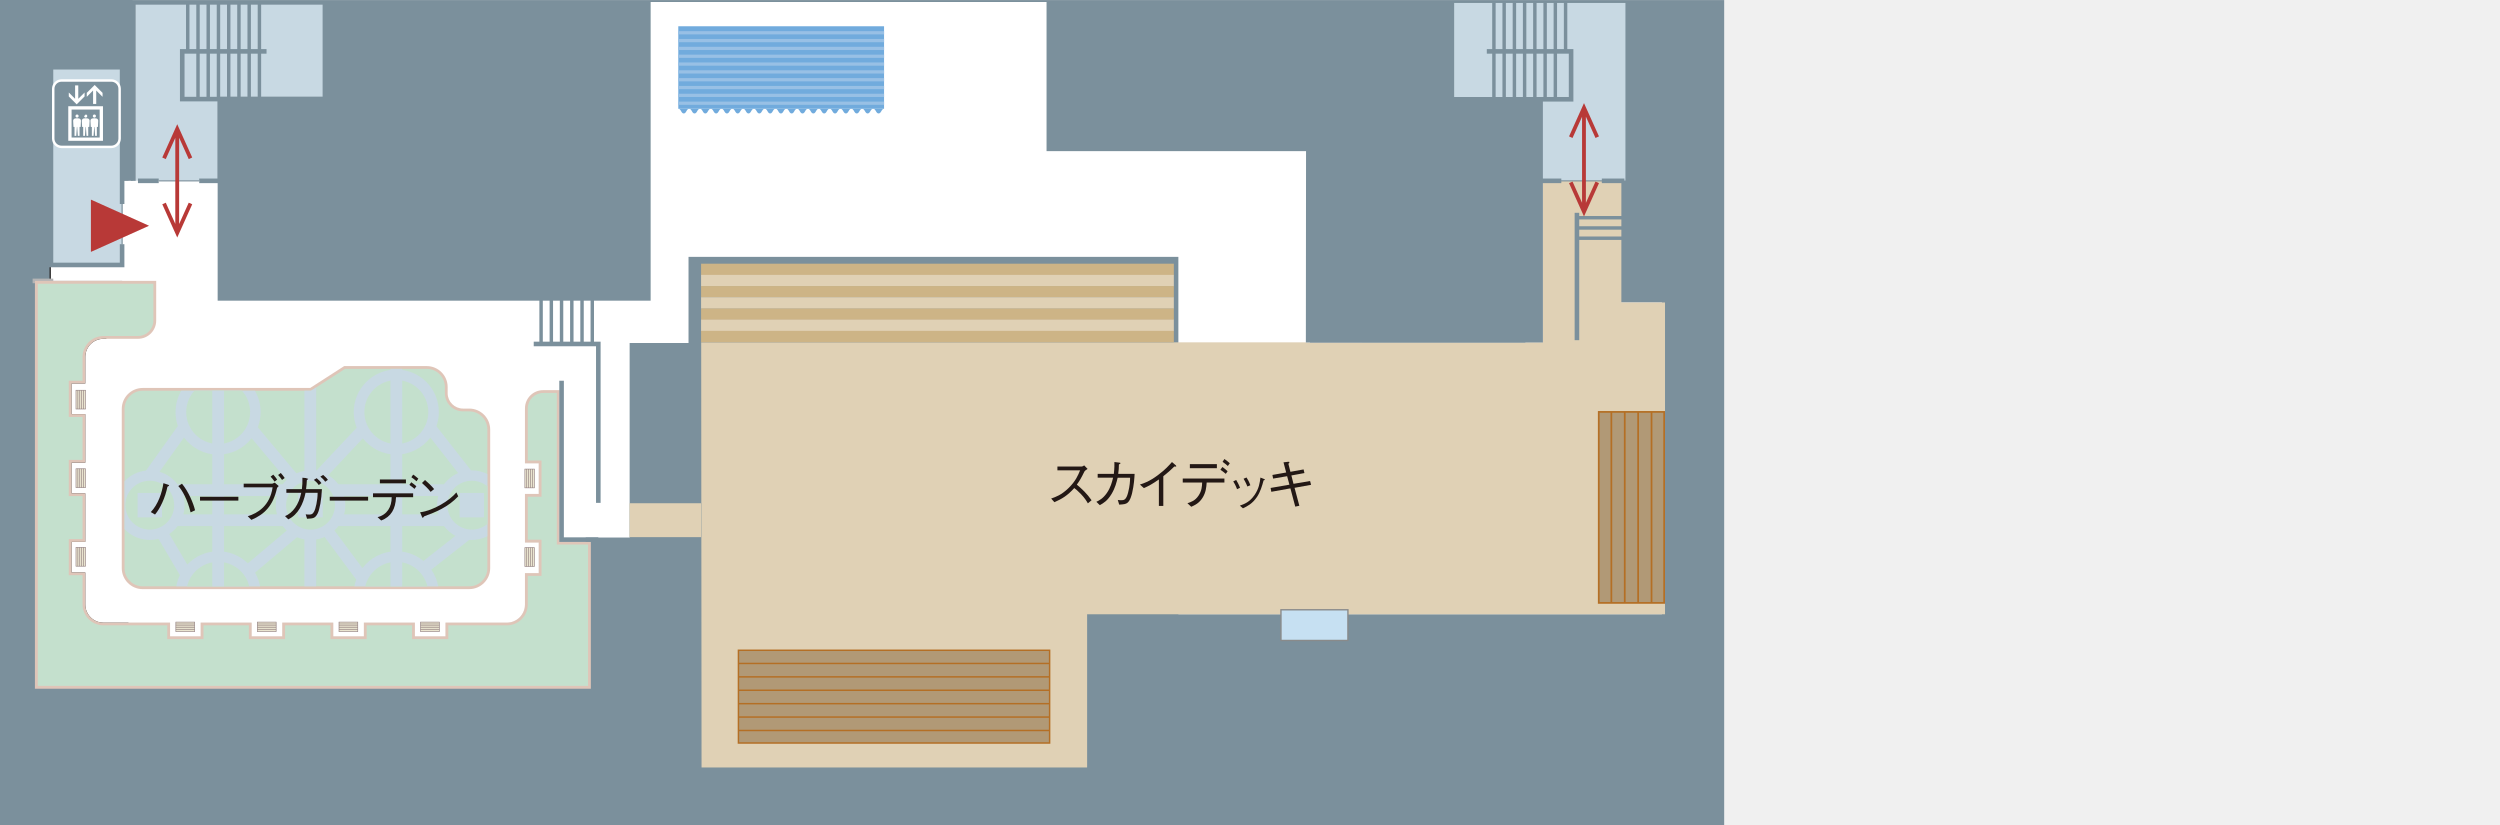 <?xml version="1.0" encoding="UTF-8"?>
<svg id="_レイヤー_2" data-name="レイヤー 2" xmlns="http://www.w3.org/2000/svg" viewBox="0 0 959.44 316.72">
  <rect x="0" y="0" width="959.44" height="316.72" fill="#333333" stroke="none"/>
  <defs>
    <style>
      .cls-1 {
        stroke: #8a7678;
        stroke-width: .22px;
      }

      .cls-1, .cls-2, .cls-3, .cls-4, .cls-5, .cls-6, .cls-7, .cls-8, .cls-9, .cls-10 {
        fill: none;
      }

      .cls-11 {
        fill: #71abdd;
      }

      .cls-12 {
        fill: #eae5d0;
      }

      .cls-13 {
        fill: #c4e0cd;
      }

      .cls-14 {
        fill: #b83937;
      }

      .cls-15 {
        fill: #dfc5b8;
      }

      .cls-16 {
        fill: #b19976;
      }

      .cls-17 {
        fill: #98c0e5;
      }

      .cls-2 {
        stroke: #b4b4b5;
        stroke-linecap: square;
      }

      .cls-2, .cls-8 {
        stroke-width: 1.76px;
      }

      .cls-3 {
        stroke-width: .67px;
      }

      .cls-3, .cls-4 {
        stroke: #b46f25;
      }

      .cls-4 {
        stroke-width: .57px;
      }

      .cls-18 {
        fill: #231815;
      }

      .cls-19 {
        fill: #fff;
      }

      .cls-20 {
        fill: #f0f0f0;
      }

      .cls-21 {
        fill: #cdb486;
      }

      .cls-5 {
        stroke-width: .44px;
      }

      .cls-5, .cls-8, .cls-9 {
        stroke: #7b909c;
      }

      .cls-22 {
        fill: #7b909c;
      }

      .cls-23 {
        fill: #c8d9e3;
      }

      .cls-6 {
        stroke: #fff;
        stroke-width: .94px;
      }

      .cls-7 {
        stroke: #b83937;
        stroke-width: 1.47px;
      }

      .cls-24 {
        fill: #e0d1b5;
      }

      .cls-9 {
        stroke-width: 1.32px;
      }

      .cls-25 {
        fill: #c6e0f2;
      }

      .cls-10 {
        stroke: #898a8a;
        stroke-width: .53px;
      }
    </style>
  </defs>
  <g id="_レイヤー_1-2" data-name="レイヤー 1">
    <g>
      <rect class="cls-20" x="49.3" width="910.14" height="316.68"/>
      <g>
        <rect class="cls-23" x="52.05" y=".9" width="73.52" height="68.45"/>
        <polygon class="cls-19" points="204.85 132.01 215.52 132.01 215.52 207.09 243.73 207.09 243.73 132.01 266.33 132.01 266.33 98.94 455.87 98.94 455.87 116.44 502.72 116.41 502.72 130.55 585.41 130.55 585.41 102.34 502.72 102.34 502.72 57.11 402.53 57.11 402.53 1.32 248.82 1.32 248.82 114.5 204.85 114.5 204.85 132.01"/>
        <polygon class="cls-22" points="124.69 1.32 124.69 38.03 84.41 38.03 84.41 114.51 248.82 114.51 248.82 1.32 124.69 1.32"/>
        <rect class="cls-8" x="1.19" y=".91" width="659.63" height="314.92"/>
        <polygon class="cls-19" points="522.73 141.28 268.06 141.28 266.07 115.99 248.94 115.99 248.94 .77 522.73 .77 522.73 141.28"/>
        <polygon class="cls-22" points="0 316.66 661.07 316.68 661.07 .94 620.61 .94 620.61 116.07 637.8 116.07 637.8 235.73 452.23 235.73 452.23 98.57 264.24 98.57 264.24 131.64 241.64 131.64 241.64 206.28 224.79 206.28 224.66 263.95 13.94 263.95 13.94 107.44 18.98 107.44 18.98 25.43 44.77 25.43 44.77 69.44 50.86 69.44 50.86 0 0 0 0 316.66"/>
        <polygon class="cls-24" points="269.1 131.38 591.98 131.38 591.98 69.31 622.24 69.31 622.24 116.07 638.99 116.07 638.99 235.74 417.21 235.74 417.21 294.53 269.24 294.53 269.1 131.38"/>
        <rect class="cls-23" x="19.69" y="25.63" width="27.17" height="76.06"/>
        <rect class="cls-23" x="555.83" y="1.13" width="67.97" height="68.16"/>
        <path class="cls-19" d="M19.56,107.82h27.3v6.68h-6.03v15.53h-1.12c-3.85,0-6.97,3.12-6.97,6.97v10.19h-5.28v11.75h5.28v18.64h-5.28v11.75h5.28v18.63h-5.28v11.75h5.28v12.28c0,3.85,3.12,6.97,6.97,6.97h25.55v5.28h11.74v-5.28h19.58v5.28h11.74v-5.28h19.58v5.28h11.75v-5.28h19.57v5.28h11.75v-5.28h23.53c3.85,0,6.96-3.12,6.96-6.97v-12.03h5.28v-11.75h-5.28v-18.64h5.28v-11.74h-5.28v-20.51h14.93v-25.29h-9.6v-17.52h-122.39v-45.09h-37.55v32.27h-27.3v6.13Z"/>
        <polyline class="cls-8" points="102.29 19.72 69.94 19.72 69.94 38.03 124.69 38.03"/>
        <path class="cls-9" d="M99.56,1.32v36.71M95.63,1.32v36.71M91.7,1.32v36.71M87.78,38.03V1.32M83.84,38.03V1.32M79.91,38.03V1.32M75.99,38.03V1.32M72.05,1.32v18.38"/>
        <polyline class="cls-8" points="570.6 19.72 602.95 19.72 602.95 38.1 591.24 38.1"/>
        <path class="cls-9" d="M573.33.86v36.78M577.26.86v36.78M581.19.86v36.78M585.11,37.65V.87M589.04,37.65V.87M592.98,37.65V.87M596.9,37.65V.87M600.83.87v18.52"/>
        <polygon class="cls-8" points="124.69 1.32 124.69 38.03 84.41 38.03 84.41 114.51 248.82 114.51 248.82 1.32 124.69 1.32"/>
        <polygon class="cls-22" points="591.24 38.1 557.19 38.1 557.19 1.32 402.52 1.32 402.52 57.11 502.72 57.11 502.72 102.34 502.7 102.34 502.7 130.55 591.24 130.55 591.24 38.1"/>
        <polygon class="cls-8" points="591.24 38.1 557.19 38.1 557.19 1.32 402.52 1.32 402.52 57.11 502.11 57.11 502.04 130.55 591.24 130.55 591.24 38.1"/>
        <line class="cls-2" x1="13.4" y1="107.81" x2="19.57" y2="107.81"/>
        <path class="cls-15" d="M180.07,226.09c4.43,0,8.05-3.61,8.05-8.04v-53.21c0-4.43-3.61-8.04-8.05-8.04h-2.37c-3.25,0-5.9-2.65-5.9-5.9v-2.37c0-4.43-3.61-8.04-8.05-8.04h-31.66s-12.54,8.07-13.05,8.4H54.77c-4.44,0-8.04,3.61-8.04,8.04v61.13c0,4.43,3.61,8.04,8.04,8.04h125.3Z"/>
        <path class="cls-13" d="M170.73,148.52c0-3.85-3.12-6.97-6.97-6.97h-31.34l-13.04,8.4H54.77c-3.85,0-6.97,3.12-6.97,6.97v61.13c0,3.85,3.12,6.97,6.97,6.97h125.3c3.85,0,6.97-3.12,6.97-6.97v-53.21c0-3.85-3.12-6.97-6.97-6.97h-2.37c-3.85,0-6.97-3.12-6.97-6.97v-2.37Z"/>
        <path class="cls-23" d="M68.14,201.9h43.94l-16.96,14.29c-2.94-2.87-6.96-4.63-11.39-4.63-4.67,0-8.87,1.96-11.85,5.1l-6.9-11.74c1.21-.83,2.29-1.85,3.17-3.02M70.36,190.35h97.83c-.3,1.13-.47,2.3-.47,3.52s.17,2.4.47,3.52h-97.83c.31-1.12.47-2.3.47-3.52s-.16-2.39-.47-3.52M174.78,205.64l-12.28,9.64c-2.82-2.33-6.44-3.72-10.38-3.72-5.32,0-10.05,2.54-13.03,6.48l-11.99-16.14h43.31c1.16,1.54,2.65,2.83,4.37,3.75M68.28,163.44l-12.24,17.15c-3.23.34-6.12,1.85-8.24,4.08v18.39c2.43,2.56,5.86,4.16,9.68,4.16,1.16,0,2.29-.15,3.36-.43l8.2,13.94c-.65,1.33-1.12,2.77-1.39,4.28h32.15c-.34-1.89-.99-3.66-1.92-5.26l17.29-14.57-2.77-3.29h11.99l-1.89,1.4,14.2,19.12c-.29.84-.52,1.7-.68,2.6h32.15c-.42-2.35-1.34-4.52-2.64-6.4l14.57-11.43.96.04c2.15,0,4.17-.51,5.97-1.41v-23.89c-1.79-.9-3.82-1.4-5.97-1.4h-.28s-13.29-16.94-13.29-16.94c.6-1.7.93-3.53.93-5.43,0-9.02-7.31-16.33-16.33-16.33s-16.33,7.31-16.33,16.33c0,2.12.41,4.14,1.14,6l-16.31,17.34,3.29,3.09,15.37-16.35c2.99,3.8,7.62,6.24,12.84,6.24s10.1-2.57,13.07-6.55l10.69,13.64c-2.18.92-4.07,2.41-5.48,4.28h-102.26c-1.71-2.26-4.11-3.96-6.89-4.78l9.39-13.16c2.98,3.99,7.73,6.57,13.09,6.57s9.89-2.46,12.88-6.3l14.38,17.18,3.46-2.9-15.47-18.47c.69-1.81,1.08-3.78,1.08-5.84,0-2.99-.81-5.79-2.21-8.19h-28.25c-1.4,2.41-2.2,5.21-2.2,8.19,0,1.85.32,3.64.88,5.3"/>
        <path class="cls-23" d="M105.83,193.87c0,6.57,4.75,12.03,11,13.14v18.01h4.51v-17.97c6.35-1.04,11.19-6.54,11.19-13.18s-4.85-12.14-11.19-13.17v-32.02l-1.98,1.27h-2.53v30.78c-6.25,1.11-11,6.57-11,13.14"/>
        <path class="cls-13" d="M109.8,193.87c0-5.18,4.2-9.38,9.38-9.38s9.38,4.2,9.38,9.38-4.2,9.38-9.38,9.38-9.38-4.2-9.38-9.38"/>
        <rect class="cls-23" x="114.49" y="189.18" width="9.38" height="9.38"/>
        <path class="cls-13" d="M48.09,193.87c0-5.18,4.2-9.38,9.38-9.38s9.38,4.2,9.38,9.38-4.2,9.38-9.38,9.38-9.38-4.2-9.38-9.38"/>
        <rect class="cls-23" x="52.79" y="189.18" width="9.38" height="9.38"/>
        <path class="cls-13" d="M83.73,170.41c6.78,0,12.27-5.49,12.27-12.27,0-3.15-1.18-6.03-3.14-8.19h-18.26c-1.95,2.17-3.14,5.04-3.14,8.19,0,6.78,5.49,12.27,12.27,12.27"/>
        <path class="cls-13" d="M152.11,215.61c-5.79,0-10.64,4.01-11.93,9.41h23.85c-1.29-5.4-6.14-9.41-11.93-9.41"/>
        <path class="cls-13" d="M83.73,215.61c-5.79,0-10.64,4.01-11.93,9.41h23.86c-1.29-5.4-6.14-9.41-11.93-9.41"/>
        <path class="cls-13" d="M171.69,193.87c0,5.18,4.2,9.38,9.38,9.38,2.26,0,4.34-.81,5.97-2.14v-14.48c-1.62-1.33-3.71-2.14-5.97-2.14-5.18,0-9.38,4.2-9.38,9.38"/>
        <rect class="cls-23" x="81.47" y="149.95" width="4.51" height="75.07"/>
        <path class="cls-13" d="M139.84,158.14c0-6.78,5.49-12.27,12.27-12.27s12.26,5.49,12.26,12.27-5.49,12.27-12.26,12.27-12.27-5.49-12.27-12.27"/>
        <rect class="cls-23" x="149.85" y="141.55" width="4.51" height="83.47"/>
        <rect class="cls-23" x="176.38" y="189.18" width="9.38" height="9.38"/>
        <path class="cls-15" d="M214.77,149.73h-6.33c-3.85,0-6.97,3.12-6.97,6.97v21.11h5.28v11.75h-5.28v9.29h0v9.35h5.28v11.75h-5.28v12.03c0,3.85-3.12,6.97-6.97,6.97h-23.53v5.27h-11.75v-5.27h-19.57v5.27h-11.75v-5.27h-19.58v5.27h-11.74v-5.27h-19.58v5.27h-11.74v-5.27h-25.55c-3.85,0-6.97-3.12-6.97-6.97v-12.28h-5.27v-11.75h5.27v-18.63h-5.27v-11.75h5.27v-18.64h-5.27v-11.75h5.27v-10.19c0-3.85,3.12-6.97,6.97-6.97h13.26c3.85,0,6.97-3.12,6.97-6.97v-15.25H13.4s0,156.51,0,156.51h213.36v-56.42h-11.98v-58.17Z"/>
        <path class="cls-13" d="M225.68,263.24v-54.27c-1.78,0-11.99,0-11.99,0v-58.16h-5.25c-3.24,0-5.89,2.64-5.89,5.89v20.03h5.28v13.9h-5.28v16.48h5.28v13.89h-5.28v10.96c0,4.43-3.61,8.04-8.04,8.04h-22.46v5.28h-13.9v-5.28h-17.42v5.28h-13.9v-5.28h-17.42v5.28h-13.9v-5.28h-17.42v5.28h-13.9v-5.28h-24.47c-4.44,0-8.04-3.61-8.04-8.04v-11.2h-5.28v-13.89h5.28v-16.49h-5.28v-13.89h5.28v-16.48h-5.28v-13.9h5.28v-9.11c0-4.44,3.6-8.05,8.04-8.05h13.26c3.25,0,5.89-2.64,5.89-5.89v-14.18c-2,0-42.38,0-44.38,0,0,2.11,0,152.25,0,154.35h211.21Z"/>
        <path class="cls-9" d="M227.3,132.01v-17.51M223.37,132.01v-17.51M219.45,132.01v-17.51M215.51,132.01v-17.51M211.59,132.01v-17.51M207.66,132.01v-17.51"/>
        <path class="cls-8" d="M585.41,130.55h-82.69M215.52,146.12v60.97h14.1M229.62,192.99v-60.98h-24.79M46.86,93.73v7.96h-27.3V25.81h27.3v52.48M590.53,69.41h8.67M614.74,69.41h8.67M52.95,69.41h7.96M76.45,69.41h7.96M51.2,1.32v68.09M84.41,69.41v-31.38"/>
        <path class="cls-5" d="M46.86,93.83v-15.54M615.39,69.41h-16.43M76.45,69.41h-15.53"/>
        <rect class="cls-12" x="29.16" y="210.08" width="3.65" height="7.21"/>
        <rect class="cls-1" x="29.16" y="210.08" width="3.65" height="7.21"/>
        <line class="cls-1" x1="29.88" y1="217.28" x2="29.88" y2="210.07"/>
        <line class="cls-1" x1="30.61" y1="217.28" x2="30.61" y2="210.07"/>
        <line class="cls-1" x1="31.34" y1="217.28" x2="31.34" y2="210.07"/>
        <line class="cls-1" x1="32.06" y1="217.28" x2="32.06" y2="210.07"/>
        <rect class="cls-12" x="67.49" y="238.74" width="7.21" height="3.65"/>
        <rect class="cls-1" x="67.49" y="238.74" width="7.21" height="3.65"/>
        <line class="cls-1" x1="67.49" y1="239.47" x2="74.7" y2="239.47"/>
        <line class="cls-1" x1="67.49" y1="240.19" x2="74.7" y2="240.19"/>
        <line class="cls-1" x1="67.49" y1="240.92" x2="74.7" y2="240.92"/>
        <line class="cls-1" x1="67.49" y1="241.65" x2="74.7" y2="241.65"/>
        <rect class="cls-12" x="98.77" y="238.74" width="7.21" height="3.65"/>
        <rect class="cls-1" x="98.77" y="238.74" width="7.21" height="3.65"/>
        <line class="cls-1" x1="98.77" y1="239.47" x2="105.98" y2="239.47"/>
        <line class="cls-1" x1="98.77" y1="240.19" x2="105.98" y2="240.19"/>
        <line class="cls-1" x1="98.77" y1="240.92" x2="105.98" y2="240.92"/>
        <line class="cls-1" x1="98.77" y1="241.65" x2="105.98" y2="241.65"/>
        <rect class="cls-12" x="130.1" y="238.74" width="7.21" height="3.65"/>
        <rect class="cls-1" x="130.1" y="238.74" width="7.21" height="3.65"/>
        <line class="cls-1" x1="130.11" y1="239.47" x2="137.32" y2="239.47"/>
        <line class="cls-1" x1="130.11" y1="240.19" x2="137.32" y2="240.19"/>
        <line class="cls-1" x1="130.11" y1="240.92" x2="137.32" y2="240.92"/>
        <line class="cls-1" x1="130.11" y1="241.65" x2="137.32" y2="241.65"/>
        <rect class="cls-12" x="161.39" y="238.74" width="7.21" height="3.65"/>
        <rect class="cls-1" x="161.39" y="238.74" width="7.21" height="3.65"/>
        <line class="cls-1" x1="161.4" y1="239.47" x2="168.6" y2="239.47"/>
        <line class="cls-1" x1="161.4" y1="240.19" x2="168.6" y2="240.19"/>
        <line class="cls-1" x1="161.4" y1="240.92" x2="168.6" y2="240.92"/>
        <line class="cls-1" x1="161.4" y1="241.65" x2="168.6" y2="241.65"/>
        <rect class="cls-12" x="29.16" y="179.91" width="3.65" height="7.21"/>
        <rect class="cls-1" x="29.16" y="179.91" width="3.65" height="7.21"/>
        <line class="cls-1" x1="29.88" y1="187.13" x2="29.88" y2="179.91"/>
        <line class="cls-1" x1="30.61" y1="187.13" x2="30.61" y2="179.91"/>
        <line class="cls-1" x1="31.34" y1="187.13" x2="31.34" y2="179.91"/>
        <line class="cls-1" x1="32.06" y1="187.13" x2="32.06" y2="179.91"/>
        <rect class="cls-12" x="29.16" y="149.76" width="3.65" height="7.21"/>
        <rect class="cls-1" x="29.16" y="149.76" width="3.65" height="7.21"/>
        <line class="cls-1" x1="29.88" y1="156.97" x2="29.88" y2="149.76"/>
        <line class="cls-1" x1="30.61" y1="156.97" x2="30.61" y2="149.76"/>
        <line class="cls-1" x1="31.34" y1="156.97" x2="31.34" y2="149.76"/>
        <line class="cls-1" x1="32.06" y1="156.97" x2="32.06" y2="149.76"/>
        <rect class="cls-12" x="201.43" y="210.17" width="3.65" height="7.21"/>
        <rect class="cls-1" x="201.43" y="210.17" width="3.65" height="7.21"/>
        <line class="cls-1" x1="202.15" y1="217.38" x2="202.15" y2="210.17"/>
        <line class="cls-1" x1="202.88" y1="217.38" x2="202.88" y2="210.17"/>
        <line class="cls-1" x1="203.6" y1="217.38" x2="203.6" y2="210.17"/>
        <line class="cls-1" x1="204.33" y1="217.38" x2="204.33" y2="210.17"/>
        <rect class="cls-12" x="201.43" y="180.02" width="3.65" height="7.21"/>
        <rect class="cls-1" x="201.43" y="180.02" width="3.65" height="7.21"/>
        <line class="cls-1" x1="202.15" y1="187.22" x2="202.15" y2="180.02"/>
        <line class="cls-1" x1="202.88" y1="187.22" x2="202.88" y2="180.02"/>
        <line class="cls-1" x1="203.6" y1="187.22" x2="203.6" y2="180.02"/>
        <line class="cls-1" x1="204.33" y1="187.22" x2="204.33" y2="180.02"/>
        <rect class="cls-25" x="491.6" y="234.02" width="25.7" height="11.77"/>
        <rect class="cls-10" x="491.6" y="234.02" width="25.7" height="11.77"/>
        <path class="cls-22" d="M23.62,30.89h19.1c1.76,0,3.19,1.43,3.19,3.19v19.1c0,1.76-1.43,3.19-3.19,3.19h-19.1c-1.76,0-3.19-1.43-3.19-3.19v-19.1c0-1.76,1.43-3.19,3.19-3.19Z"/>
        <path class="cls-6" d="M23.62,30.89h19.1c1.76,0,3.19,1.43,3.19,3.19v19.1c0,1.76-1.43,3.19-3.19,3.19h-19.1c-1.76,0-3.19-1.43-3.19-3.19v-19.1c0-1.76,1.43-3.19,3.19-3.19Z"/>
        <path class="cls-19" d="M38.25,52.78h-10.78v-10.73h10.78v10.73ZM26.2,54.04h13.32v-13.27h-13.32v13.27Z"/>
        <polygon class="cls-19" points="32.46 37.02 32.46 35.5 30.04 37.92 30.04 32.77 28.82 32.77 28.82 37.92 26.4 35.5 26.4 37.02 29.43 40.05 32.46 37.02"/>
        <polygon class="cls-19" points="35.72 34.73 35.72 39.89 36.93 39.89 36.93 34.73 39.36 37.16 39.36 35.64 36.33 32.61 33.3 35.64 33.3 37.16 35.72 34.73"/>
        <path class="cls-19" d="M28.19,48.71h.41v3.43h.67l.24-3.43h.12l.24,3.43h.66v-3.43h.42l.12-2.3c.03-.47-.29-.89-.77-.96l-.73-.06-.72.06c-.47.07-.81.49-.77.96l.12,2.3Z"/>
        <path class="cls-19" d="M29.57,45.14c.34,0,.61-.27.61-.6s-.27-.6-.61-.6-.6.28-.6.6.27.6.6.6"/>
        <path class="cls-19" d="M31.52,48.71h.41v3.43h.67l.24-3.43h.12l.24,3.43h.66v-3.43h.41l.12-2.3c.04-.47-.29-.89-.76-.96l-.74-.06-.72.06c-.47.07-.81.49-.77.96l.12,2.3Z"/>
        <path class="cls-19" d="M32.89,45.14c.34,0,.6-.27.6-.6s-.26-.6-.6-.6l-.6.6c0,.33.27.6.6.6"/>
        <path class="cls-19" d="M34.84,48.71h.41v3.43h.66l.24-3.43h.12l.24,3.43h.66v-3.43h.42l.11-2.3c.04-.47-.29-.89-.76-.96l-.73-.06-.73.06c-.47.07-.8.49-.76.96l.12,2.3Z"/>
        <path class="cls-19" d="M36.22,45.14c.33,0,.6-.27.6-.6s-.26-.6-.6-.6-.6.28-.6.6.26.6.6.6"/>
        <polygon class="cls-14" points="34.89 96.67 57.2 86.64 34.89 76.61 34.89 96.67"/>
        <g>
          <rect class="cls-16" x="283.39" y="249.57" width="119.43" height="35.59"/>
          <path class="cls-4" d="M283.43,280.34h119.53M283.43,275.19h119.53M283.43,270.05h119.53M283.43,264.91h119.53M283.43,259.77h119.53M283.43,254.62h119.53M402.82,285.15h-119.43v-35.59h119.43v35.59Z"/>
          <rect class="cls-16" x="613.56" y="158.07" width="25.1" height="73.3"/>
          <path class="cls-3" d="M633.82,231.51v-73.33M628.68,231.51v-73.33M623.54,231.51v-73.33M618.4,231.51v-73.33M638.66,231.38h-25.1v-73.3h25.1v73.3Z"/>
          <line class="cls-8" x1="605.19" y1="130.55" x2="605.19" y2="81.67"/>
          <path class="cls-9" d="M622.7,83.56h-17.51M622.7,87.49h-17.51M622.7,91.42h-17.51"/>
          <path class="cls-7" d="M68.01,88.52v-38.16M62.95,78.09l5.07,11.28,5.08-11.28M62.95,60.75l5.07-11.29,5.08,11.29M607.89,80.43v-38.16M602.83,69.99l5.07,11.28,5.08-11.28M602.83,52.65l5.07-11.29,5.08,11.29"/>
          <rect class="cls-21" x="269.06" y="101.2" width="181.43" height="4.4"/>
          <rect class="cls-24" x="269.06" y="105.49" width="181.43" height="4.4"/>
          <rect class="cls-21" x="269.06" y="109.78" width="181.43" height="4.4"/>
          <rect class="cls-24" x="269.06" y="114.08" width="181.43" height="4.4"/>
          <rect class="cls-21" x="269.06" y="118.38" width="181.43" height="4.4"/>
          <rect class="cls-24" x="269.06" y="122.67" width="181.43" height="4.4"/>
          <rect class="cls-21" x="269.06" y="126.97" width="181.43" height="4.4"/>
          <rect class="cls-24" x="241.6" y="193.13" width="27.43" height="13.01"/>
          <path class="cls-11" d="M260.34,41.74c1.04,0,1.04,1.81,2.07,1.81s1.03-1.81,2.07-1.81,1.03,1.81,2.07,1.81,1.03-1.81,2.07-1.81,1.03,1.81,2.07,1.81,1.03-1.81,2.07-1.81,1.04,1.81,2.07,1.81,1.04-1.81,2.07-1.81,1.04,1.81,2.08,1.81,1.04-1.81,2.07-1.81,1.04,1.81,2.07,1.81,1.04-1.81,2.07-1.81,1.04,1.81,2.07,1.81,1.04-1.81,2.07-1.81,1.04,1.81,2.08,1.81,1.04-1.81,2.08-1.81,1.04,1.81,2.07,1.81,1.03-1.81,2.07-1.81,1.03,1.81,2.06,1.81,1.03-1.81,2.07-1.81,1.03,1.81,2.07,1.81,1.03-1.81,2.07-1.81,1.04,1.81,2.08,1.81,1.04-1.81,2.08-1.81,1.04,1.81,2.08,1.81,1.04-1.81,2.08-1.81,1.04,1.81,2.08,1.81,1.04-1.81,2.09-1.81,1.04,1.81,2.08,1.81,1.04-1.81,2.08-1.81,1.05,1.81,2.09,1.81,1.04-1.81,2.08-1.81,1.04,1.81,2.09,1.81,1.04-1.81,2.08-1.81,1.05,1.81,2.1,1.81,1.05-1.81,2.1-1.81,1.05,1.81,2.1,1.81,1.06-1.81,2.11-1.81"/>
          <rect class="cls-11" x="260.31" y="10.08" width="78.97" height="31.66"/>
          <rect class="cls-17" x="260.32" y="11.96" width="78.97" height="1.24"/>
          <rect class="cls-17" x="260.32" y="14.96" width="78.97" height="1.24"/>
          <rect class="cls-17" x="260.32" y="17.96" width="78.97" height="1.24"/>
          <rect class="cls-17" x="260.32" y="20.97" width="78.97" height="1.24"/>
          <rect class="cls-17" x="260.32" y="23.97" width="78.97" height="1.24"/>
          <rect class="cls-17" x="260.32" y="26.98" width="78.97" height="1.24"/>
          <rect class="cls-17" x="260.32" y="29.98" width="78.97" height="1.24"/>
          <rect class="cls-17" x="260.32" y="32.98" width="78.97" height="1.24"/>
          <rect class="cls-17" x="260.32" y="35.98" width="78.97" height="1.24"/>
          <rect class="cls-17" x="260.32" y="38.99" width="78.97" height="1.24"/>
          <path class="cls-18" d="M57.87,196.52c2.81-2.9,4.34-7.5,4.84-11.09l1.35.44c.35.13.89.22.85.51l-.66.44c-.83,4.17-2.79,8.33-4.76,10.65l-1.62-.95ZM69.84,185.63c2.62,3.19,4.42,7.68,5.02,10.2l-1.71.81c-1.17-4.84-3.23-8.57-4.72-10.1l1.41-.91Z"/>
          <rect class="cls-18" x="76.76" y="190.65" width="14.72" height="1.47"/>
          <path class="cls-18" d="M93.52,187.02v-1.41h11.01l.93-.38,1.51,1.31c-.26.28-.6.53-.68.87-1.51,6.74-4.84,10.02-9.82,12.1l-1.39-1.39c3.85-1.17,8.51-4.01,9.54-11.09h-11.1ZM105.36,184.82c-.35-.53-1.05-1.43-1.51-1.9l1.03-.77c.44.47,1.14,1.35,1.49,1.9l-1,.77ZM108.24,184.19c-.34-.54-1.05-1.43-1.51-1.9l1.03-.78c.44.49,1.15,1.37,1.49,1.92l-1.01.76Z"/>
          <path class="cls-18" d="M120.46,184.17c.53.41,1.46,1.31,1.86,1.97l1.04-.74c-.34-.55-1.23-1.41-1.83-1.88l-1.07.65ZM122.94,182.92c.52.38,1.47,1.31,1.85,1.96l1.05-.73c-.35-.54-1.23-1.41-1.83-1.89l-1.07.67ZM109.9,187.72v1.41h5.71c-.95,4.58-3.23,7.7-6.22,8.95l1.26,1.23c3.75-1.82,5.75-5.91,6.61-10.18h4.64c0,2.93-.79,6.21-1.34,7.16-.54.94-.85,1.19-1.91,1.19-.28,0-.75,0-1.33-.1l.52,1.71c2.36-.12,3.1-.16,4.06-2.02.78-1.51,1.49-5.5,1.65-9.36h-6.09c.16-1.13.26-2.3.3-3.41l.54-.52-.97-.32-1.27-.12c.04,1.53-.02,3.07-.2,4.37h-5.97Z"/>
          <rect class="cls-18" x="126.55" y="190.65" width="14.72" height="1.47"/>
          <path class="cls-18" d="M155.79,185.48h-10v-1.47h10v1.47ZM151.99,190.81c-.2,4.58-1.93,7.52-5.7,8.95l-1.39-1.29c3.67-.93,5.42-3.89,5.42-7.66h-7.17v-1.47h15.4v1.47h-6.55ZM159.08,187.62c-.32-.3-1.61-1.31-1.97-1.53l.72-1.01c.49.28,1.64,1.23,1.96,1.53l-.71,1.01ZM159.84,184.7c-.32-.32-1.47-1.27-1.97-1.55l.7-1.01c.48.3,1.65,1.23,1.98,1.55l-.71,1.01Z"/>
          <path class="cls-18" d="M165.27,188.77c-.72-.99-2.52-2.74-3.33-3.41l1.17-1.15c.83.67,2.76,2.5,3.49,3.49l-1.33,1.07ZM175.85,190.47c-3.83,4.13-8.65,6.07-13.05,7.68l-.5.57c-.18.08-.32-.3-.47-.65l-.6-1.47c5.08-.6,11.48-4.6,13.91-7.62l.71,1.49Z"/>
        </g>
        <g>
          <path class="cls-18" d="M417.39,179.96c-.92.6-.96.65-1.21.98-1.23,2.52-1.8,3.5-2.92,5.05,1.94,1.63,3.92,3.46,5.66,5.99l-1.42,1.19c-.58-1-1.17-1.98-2.67-3.57-1.17-1.23-1.98-1.86-2.55-2.3-2.61,2.92-4.78,4.17-7.62,5.43l-1.25-1.4c1.8-.63,3.94-1.36,6.7-4.05,2.75-2.69,3.65-4.95,4.4-6.78h-8.7v-1.46h9.29c.36,0,.75-.27.98-.44l1.31,1.36Z"/>
          <path class="cls-18" d="M427.47,181.86c.25-2.3.23-3.63.21-4.55l2,.25c.15.02.33.04.33.21,0,.08,0,.19-.6.48,0,1.36-.08,2.21-.27,3.61h6.3c-.08,1.52-.23,4.24-.96,7.35-.13.54-.67,2.84-1.75,3.71-.67.56-1.44.63-3.21.75l-.54-1.8c.36.06.65.1,1.29.1,1,0,1.92,0,2.67-2.94.69-2.65.73-4.42.77-5.7h-4.78c-.42,1.73-.92,3.88-2.34,6.24-1.63,2.67-3,3.44-4.51,4.3l-1.32-1.29c1.19-.58,2.5-1.23,4.01-3.36,1.48-2.13,2-4.22,2.4-5.89h-5.91v-1.48h6.2Z"/>
          <path class="cls-18" d="M444.75,194.16v-10.16c-2.44,1.71-3.95,2.55-5.76,3.32l-1.52-1.36c1.84-.61,3.65-1.19,6.87-3.59,2.9-2.15,4.34-3.82,5.43-5.05l1.42,1.21c.08.04.23.21.23.38,0,.08-.02.17-.25.17-.15,0-.23-.02-.48-.06-1.75,1.67-2.34,2.25-4.24,3.74v11.41h-1.69Z"/>
          <path class="cls-18" d="M463.09,185.18c-.13,1.86-.29,3.82-1.61,5.89-1.29,2.06-2.92,2.79-4.3,3.42l-1.48-1.36c1.38-.46,2.92-.94,4.24-2.88,1.27-1.86,1.36-3.59,1.42-5.07h-7.45v-1.52h15.99v1.52h-6.8ZM467.01,179.69h-10.37v-1.57h10.37v1.57ZM470.43,181.86c-.54-.5-1.5-1.21-2.07-1.57l.77-1.08c.73.52,1.52,1.17,2,1.63l-.71,1.02ZM471.21,178.84c-.35-.33-1.25-1.11-2.02-1.59l.71-1.09c.79.52,1.69,1.27,2.07,1.63l-.75,1.04Z"/>
        </g>
        <g>
          <path class="cls-18" d="M474.42,184.2c.31.52,1,1.69,1.48,3l-1.15.54c-.46-1.29-1.06-2.38-1.46-3l1.13-.54ZM475.84,194.05c1.77-.65,3.71-1.34,5.59-4.03,1.77-2.52,2.06-4.84,2.29-6.74l1.09.42c.48.15.6.25.6.36,0,.15-.06.17-.48.31-.54,2.07-1.29,4.53-2.57,6.39-1.75,2.57-3.61,3.49-5.34,4.32l-1.19-1.02ZM478.38,183.24c.42.59,1.04,1.73,1.48,2.99l-1.15.48c-.5-1.34-1.17-2.5-1.46-2.98l1.13-.48Z"/>
          <path class="cls-18" d="M500.28,180.13l.33,1.42-5.01.92.81,3.21,6.37-1.08.38,1.46-6.34,1.15,1.84,6.89-1.57.33-1.86-7.01-7.33,1.32-.27-1.48,7.22-1.25-.88-3.26-5.38.92-.27-1.4,5.28-.94-1.02-3.9,1.8-.21c.06,0,.48-.06.48.19,0,.1-.04.17-.4.59l.77,3.07,5.05-.92Z"/>
        </g>
      </g>
    </g>
  </g>
</svg>